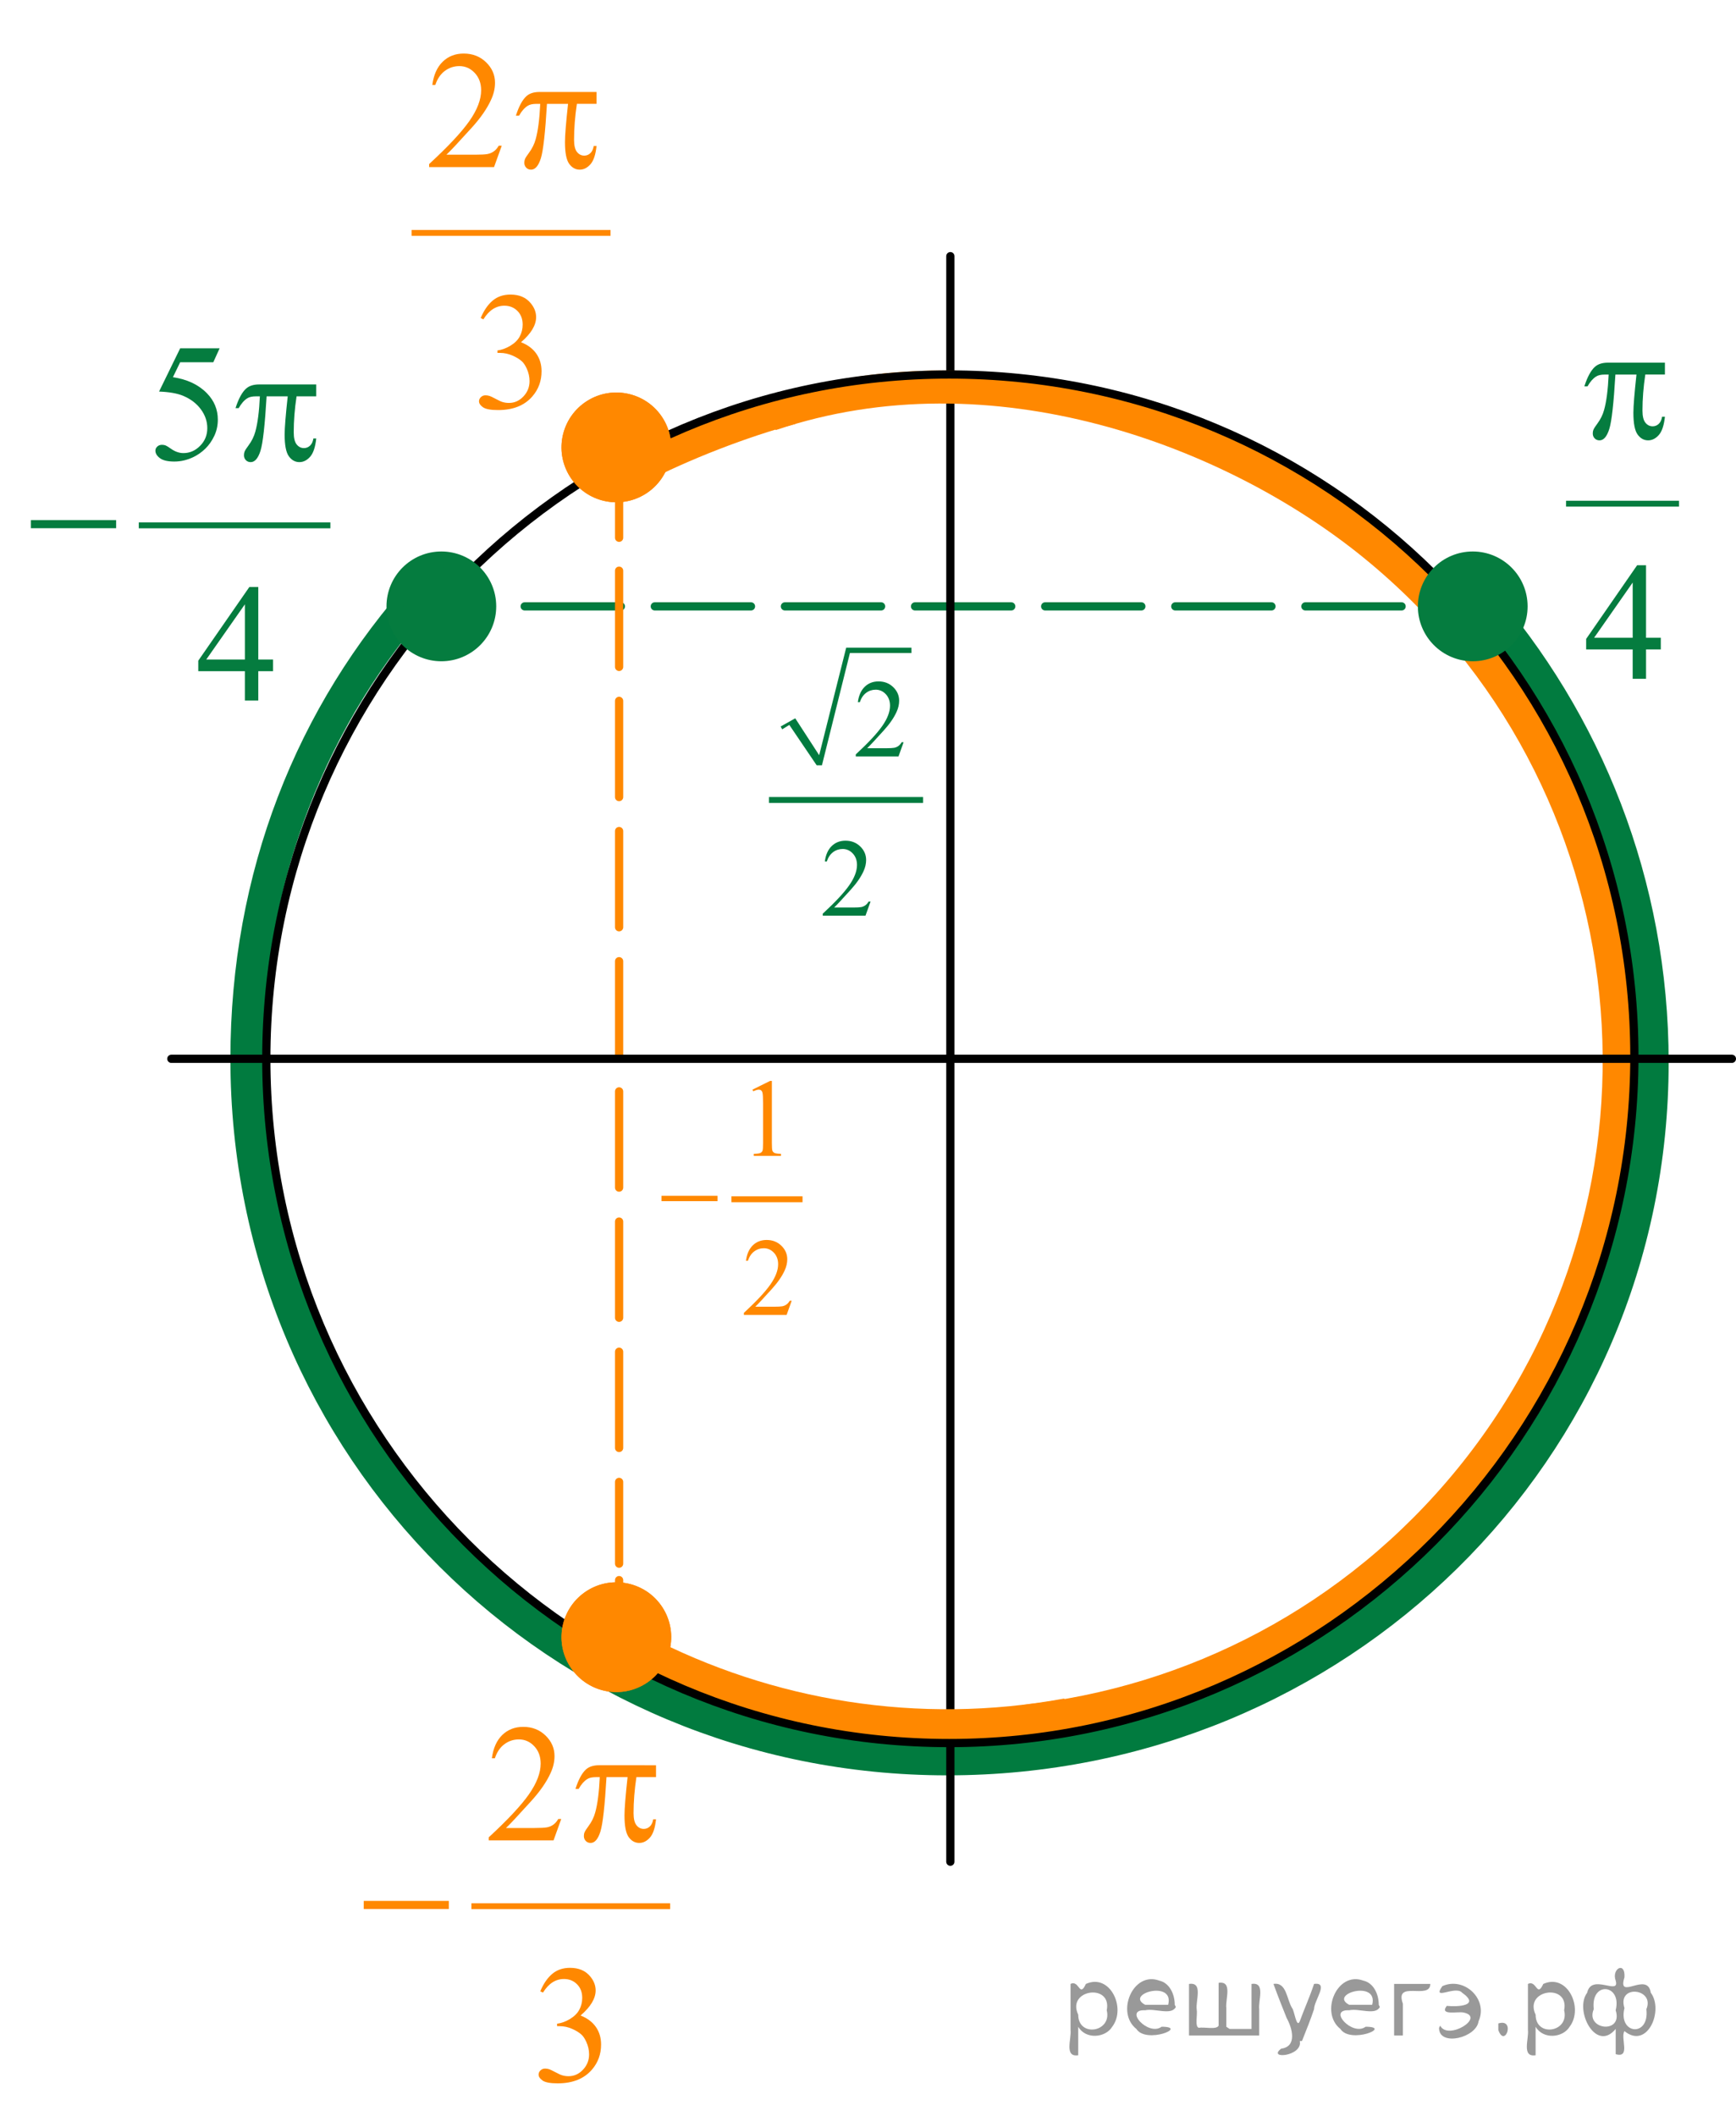 <?xml version="1.0" encoding="utf-8"?>
<!-- Generator: Adobe Illustrator 16.0.0, SVG Export Plug-In . SVG Version: 6.00 Build 0)  -->
<!DOCTYPE svg PUBLIC "-//W3C//DTD SVG 1.1//EN" "http://www.w3.org/Graphics/SVG/1.1/DTD/svg11.dtd">
<svg version="1.1" xmlns="http://www.w3.org/2000/svg" xmlns:xlink="http://www.w3.org/1999/xlink" x="0px" y="0px"
	 width="158.269px" height="192.853px" viewBox="0 0 158.269 192.853" enable-background="new 0 0 158.269 192.853"
	 xml:space="preserve">
<g id="Слой_1">
	<path fill="none" stroke="#017B3F" stroke-width="3" stroke-miterlimit="10" d="M134.69,54.448
		c9.924,11.312,15.94,26.137,15.94,42.368c0,35.494-28.774,63.474-64.269,63.474s-63.855-28.305-63.855-63.798
		c0-16.595,5.879-31.397,16.205-42.8"/>
	<path fill="none" stroke="#FF8800" stroke-width="3" stroke-miterlimit="8" d="M72.115,37.187
		c-4.326,1.145-9.96,3.311-14.046,5.457"/>
	<g>
		<g>
			
				<line fill="none" stroke="#017B3F" stroke-width="0.75" stroke-linecap="round" stroke-linejoin="round" x1="134.268" y1="55.26" x2="130.515" y2="55.26"/>
			
				<line fill="none" stroke="#017B3F" stroke-width="0.75" stroke-linecap="round" stroke-linejoin="round" stroke-dasharray="8.768,3.095" x1="127.781" y1="55.26" x2="45.356" y2="55.26"/>
			
				<line fill="none" stroke="#017B3F" stroke-width="0.75" stroke-linecap="round" stroke-linejoin="round" x1="43.99" y1="55.26" x2="40.238" y2="55.26"/>
		</g>
	</g>
	
		<line fill="none" stroke="#000000" stroke-width="0.75" stroke-linecap="round" stroke-linejoin="round" stroke-miterlimit="8" x1="86.643" y1="23.345" x2="86.643" y2="169.662"/>
	<path fill="none" stroke="#FF8800" stroke-width="3" stroke-miterlimit="8" d="M58.329,150.403
		c11.676,6.075,25.337,8.367,38.967,5.865"/>
	<g>
		<g>
			
				<line fill="none" stroke="#FF8800" stroke-width="0.75" stroke-linecap="round" stroke-linejoin="round" x1="56.442" y1="44.889" x2="56.442" y2="49.008"/>
			
				<line fill="none" stroke="#FF8800" stroke-width="0.75" stroke-linecap="round" stroke-linejoin="round" stroke-dasharray="8.768,3.095" x1="56.442" y1="52.008" x2="56.442" y2="142.5"/>
			
				<line fill="none" stroke="#FF8800" stroke-width="0.75" stroke-linecap="round" stroke-linejoin="round" x1="56.442" y1="144" x2="56.442" y2="148.119"/>
		</g>
	</g>
	<path fill="none" stroke="#FF8800" stroke-width="3" stroke-miterlimit="8" d="M93.356,156.869
		c15.389-1.643,30.173-9.16,40.711-22.109l0,0c21.072-25.892,17.131-63.994-8.805-85.101
		C112.439,39.225,90.553,30.928,70.25,37.772"/>
	<g>
		<path fill="none" stroke="#EC1E24" stroke-width="1.5" stroke-linejoin="round" stroke-miterlimit="8" d="M29.779,91.315"/>
		<path fill="none" stroke="#EC1E24" stroke-width="1.5" stroke-linejoin="round" stroke-miterlimit="8" d="M18.441,102.471"/>
		<path fill="none" stroke="#EC1E24" stroke-width="1.5" stroke-linejoin="round" stroke-miterlimit="8" d="M18.541,91.235"/>
	</g>
	<path fill="none" stroke="#FF8800" stroke-width="3" stroke-miterlimit="8" d="M24.431,96.071"/>
	<path fill="none" stroke="#FF8800" stroke-width="3" stroke-miterlimit="8" d="M150.797,100.317"/>
	<g>
	</g>
	<g>
		<defs>
			<polygon id="SVGID_1_" points="61.876,85.548 86.355,85.548 86.355,57.04 61.876,57.04 61.876,85.548 			"/>
		</defs>
		<clipPath id="SVGID_2_">
			<use xlink:href="#SVGID_1_"  overflow="visible"/>
		</clipPath>
		
			<line clip-path="url(#SVGID_2_)" fill="none" stroke="#000000" stroke-width="0" stroke-linecap="square" stroke-miterlimit="10" x1="71.226" y1="66.321" x2="72.218" y2="65.747"/>
		
			<line clip-path="url(#SVGID_2_)" fill="none" stroke="#000000" stroke-width="0" stroke-linecap="square" stroke-miterlimit="10" x1="72.218" y1="65.747" x2="74.683" y2="69.742"/>
		
			<line clip-path="url(#SVGID_2_)" fill="none" stroke="#000000" stroke-width="0" stroke-linecap="square" stroke-miterlimit="10" x1="74.683" y1="69.742" x2="77.317" y2="59.253"/>
		
			<line clip-path="url(#SVGID_2_)" fill="none" stroke="#000000" stroke-width="0" stroke-linecap="square" stroke-miterlimit="10" x1="77.317" y1="59.253" x2="83.097" y2="59.253"/>
		<polygon clip-path="url(#SVGID_2_)" fill-rule="evenodd" clip-rule="evenodd" fill="#017B3F" points="71.17,66.207 
			72.501,65.46 74.683,68.823 77.147,59.023 83.097,59.023 83.097,59.511 77.486,59.511 74.936,69.742 74.455,69.742 
			71.962,66.064 71.311,66.466 		"/>
		
			<line clip-path="url(#SVGID_2_)" fill="none" stroke="#017B3F" stroke-width="0.536" stroke-linecap="square" stroke-miterlimit="10" x1="70.376" y1="72.903" x2="83.89" y2="72.903"/>
		<g clip-path="url(#SVGID_2_)">
			<path fill="#017B3F" d="M82.379,67.644l-0.463,1.289h-3.896V68.751c1.147-1.06,1.953-1.927,2.421-2.599
				c0.467-0.671,0.701-1.285,0.701-1.842c0-0.425-0.129-0.774-0.385-1.047c-0.257-0.273-0.564-0.41-0.921-0.41
				c-0.324,0-0.616,0.096-0.874,0.289c-0.258,0.192-0.448,0.475-0.572,0.847h-0.18
				c0.081-0.609,0.29-1.077,0.626-1.402c0.336-0.326,0.755-0.489,1.259-0.489c0.535,0,0.982,0.175,1.341,0.523
				s0.538,0.761,0.538,1.235c0,0.339-0.078,0.678-0.233,1.017c-0.24,0.534-0.63,1.099-1.169,1.694
				c-0.809,0.895-1.312,1.435-1.515,1.62h1.725c0.351,0,0.596-0.013,0.737-0.039s0.269-0.08,0.382-0.161
				c0.114-0.08,0.213-0.194,0.298-0.343H82.379z"/>
		</g>
		<g clip-path="url(#SVGID_2_)">
			<path fill="#017B3F" d="M79.368,82.161l-0.463,1.289h-3.896v-0.183c1.147-1.06,1.953-1.927,2.421-2.599
				c0.467-0.671,0.701-1.285,0.701-1.842c0-0.425-0.129-0.774-0.385-1.047c-0.257-0.273-0.564-0.41-0.921-0.41
				c-0.324,0-0.616,0.096-0.874,0.289c-0.258,0.192-0.448,0.475-0.572,0.847h-0.18
				c0.081-0.609,0.29-1.077,0.626-1.402c0.336-0.326,0.755-0.489,1.259-0.489c0.535,0,0.982,0.175,1.341,0.523
				s0.538,0.761,0.538,1.235c0,0.339-0.078,0.678-0.233,1.017c-0.24,0.534-0.63,1.099-1.169,1.694
				c-0.809,0.895-1.312,1.435-1.515,1.62h1.725c0.351,0,0.596-0.013,0.737-0.039s0.269-0.08,0.382-0.161
				c0.114-0.08,0.213-0.194,0.298-0.343H79.368z"/>
		</g>
	</g>
	<g>
		<defs>
			<polygon id="SVGID_3_" points="58.449,121.923 74.769,121.923 74.769,95.282 58.449,95.282 58.449,121.923 			"/>
		</defs>
		<clipPath id="SVGID_4_">
			<use xlink:href="#SVGID_3_"  overflow="visible"/>
		</clipPath>
		
			<line clip-path="url(#SVGID_4_)" fill="none" stroke="#FF8800" stroke-width="0.536" stroke-linecap="square" stroke-miterlimit="10" x1="66.949" y1="109.292" x2="72.898" y2="109.292"/>
		<g clip-path="url(#SVGID_4_)">
			<path fill="#FF8800" d="M68.603,99.301l1.606-0.795h0.161v5.649c0,0.375,0.015,0.609,0.046,0.701
				s0.095,0.163,0.192,0.212c0.098,0.05,0.295,0.077,0.594,0.084v0.183h-2.483v-0.183
				c0.311-0.007,0.514-0.033,0.605-0.081s0.153-0.112,0.19-0.192c0.036-0.081,0.054-0.322,0.054-0.724v-3.611
				c0-0.487-0.017-0.8-0.049-0.938c-0.022-0.105-0.065-0.183-0.124-0.232c-0.06-0.049-0.133-0.073-0.217-0.073
				c-0.12,0-0.287,0.051-0.502,0.152L68.603,99.301z"/>
		</g>
		<g clip-path="url(#SVGID_4_)">
			<path fill="#FF8800" d="M72.178,118.541l-0.463,1.288h-3.896v-0.183c1.147-1.06,1.953-1.924,2.421-2.596
				c0.467-0.671,0.701-1.284,0.701-1.84c0-0.425-0.129-0.773-0.385-1.046c-0.257-0.273-0.564-0.41-0.921-0.41
				c-0.324,0-0.616,0.097-0.874,0.289s-0.448,0.475-0.572,0.846h-0.18c0.081-0.608,0.29-1.075,0.626-1.401
				C68.972,113.163,69.391,113,69.894,113c0.535,0,0.982,0.175,1.341,0.523s0.538,0.76,0.538,1.233
				c0,0.339-0.078,0.678-0.233,1.017c-0.24,0.532-0.63,1.097-1.169,1.692c-0.809,0.894-1.312,1.434-1.515,1.618
				h1.725c0.351,0,0.596-0.013,0.737-0.039s0.269-0.08,0.382-0.161c0.114-0.08,0.213-0.194,0.298-0.343H72.178z"
				/>
		</g>
		<g clip-path="url(#SVGID_4_)">
			<path fill="#FF8800" d="M60.307,108.976h5.113v0.488h-5.113V108.976z"/>
		</g>
	</g>
	<g>
		<defs>
			<polygon id="SVGID_5_" points="140.293,65.04 156.799,65.04 156.799,24.675 140.293,24.675 140.293,65.04 			"/>
		</defs>
		<clipPath id="SVGID_6_">
			<use xlink:href="#SVGID_5_"  overflow="visible"/>
		</clipPath>
		
			<line clip-path="url(#SVGID_6_)" fill="none" stroke="#057C3F" stroke-width="0.536" stroke-linecap="square" stroke-miterlimit="10" x1="143.043" y1="45.902" x2="152.802" y2="45.902"/>
		<g clip-path="url(#SVGID_6_)">
			<path fill="#057C3F" d="M151.413,58.121v1.062h-1.345v2.676h-1.219v-2.676h-4.241v-0.957l4.647-6.713h0.812v6.609
				H151.413z M148.85,58.121v-5.032l-3.517,5.032H148.85z"/>
		</g>
		<g clip-path="url(#SVGID_6_)">
			<path fill="#057C3F" d="M151.788,33.049v1.084H150c-0.172,1.142-0.258,2.235-0.258,3.282
				c0,0.513,0.088,0.881,0.266,1.103c0.177,0.222,0.398,0.333,0.665,0.333c0.212,0,0.397-0.075,0.554-0.224
				c0.158-0.149,0.259-0.366,0.303-0.65h0.259c-0.084,0.788-0.27,1.343-0.558,1.667
				c-0.288,0.324-0.612,0.486-0.972,0.486c-0.384,0-0.704-0.177-0.96-0.531c-0.257-0.354-0.385-1.014-0.385-1.981
				c0-0.608,0.094-1.769,0.281-3.484h-1.921c-0.153,2.612-0.338,4.264-0.555,4.957
				c-0.217,0.693-0.515,1.04-0.894,1.04c-0.178,0-0.324-0.06-0.44-0.18c-0.116-0.12-0.174-0.269-0.174-0.448
				c0-0.13,0.019-0.242,0.059-0.336c0.055-0.13,0.17-0.311,0.348-0.546c0.301-0.404,0.51-0.827,0.628-1.271
				c0.212-0.757,0.35-1.829,0.414-3.215h-0.34c-0.36,0-0.628,0.06-0.806,0.18
				c-0.285,0.179-0.547,0.478-0.783,0.897h-0.288c0.276-0.862,0.599-1.458,0.968-1.787
				c0.281-0.249,0.675-0.374,1.183-0.374H151.788z"/>
		</g>
	</g>
	<g>
		<defs>
			<polygon id="SVGID_7_" points="0,67.017 33.081,67.017 33.081,26.652 0,26.652 0,67.017 			"/>
		</defs>
		<clipPath id="SVGID_8_">
			<use xlink:href="#SVGID_7_"  overflow="visible"/>
		</clipPath>
		
			<line clip-path="url(#SVGID_8_)" fill="none" stroke="#057C3F" stroke-width="0.536" stroke-linecap="square" stroke-miterlimit="10" x1="12.921" y1="47.878" x2="29.851" y2="47.878"/>
		<g clip-path="url(#SVGID_8_)">
			<path fill="#057C3F" d="M20.023,31.743l-0.578,1.271h-3.021l-0.658,1.361c1.308,0.194,2.344,0.685,3.109,1.473
				c0.656,0.678,0.984,1.476,0.984,2.393c0,0.533-0.107,1.026-0.322,1.48s-0.484,0.84-0.81,1.159
				c-0.326,0.319-0.689,0.576-1.088,0.77c-0.568,0.274-1.15,0.411-1.748,0.411c-0.602,0-1.04-0.103-1.313-0.31
				c-0.274-0.206-0.411-0.435-0.411-0.684c0-0.14,0.057-0.263,0.17-0.37c0.114-0.107,0.257-0.161,0.43-0.161
				c0.128,0,0.24,0.02,0.337,0.06c0.097,0.04,0.261,0.142,0.492,0.306c0.37,0.259,0.745,0.389,1.125,0.389
				c0.578,0,1.085-0.22,1.522-0.662c0.438-0.441,0.655-0.978,0.655-1.611c0-0.613-0.194-1.185-0.585-1.716
				c-0.39-0.531-0.928-0.94-1.613-1.23c-0.538-0.224-1.272-0.353-2.199-0.389l1.925-3.94H20.023z"/>
		</g>
		<g clip-path="url(#SVGID_8_)">
			<path fill="#057C3F" d="M24.895,60.105v1.062h-1.348v2.676h-1.222v-2.676h-4.249v-0.957l4.656-6.713h0.815v6.609
				H24.895z M22.326,60.105v-5.032l-3.523,5.032H22.326z"/>
		</g>
		<g clip-path="url(#SVGID_8_)">
			<path fill="#057C3F" d="M28.83,35.033v1.084h-1.792c-0.173,1.142-0.259,2.235-0.259,3.282
				c0,0.513,0.089,0.881,0.267,1.103s0.399,0.333,0.666,0.333c0.212,0,0.398-0.075,0.556-0.224
				c0.157-0.149,0.259-0.366,0.303-0.65h0.26c-0.084,0.788-0.271,1.343-0.56,1.667
				c-0.288,0.324-0.613,0.486-0.974,0.486c-0.385,0-0.705-0.177-0.962-0.531c-0.257-0.354-0.385-1.014-0.385-1.981
				c0-0.608,0.094-1.769,0.281-3.484h-1.925c-0.153,2.612-0.339,4.264-0.556,4.957
				c-0.217,0.693-0.516,1.04-0.895,1.04c-0.178,0-0.325-0.06-0.44-0.18c-0.116-0.12-0.175-0.269-0.175-0.448
				c0-0.13,0.021-0.242,0.06-0.336c0.055-0.13,0.17-0.311,0.348-0.546c0.302-0.404,0.511-0.827,0.63-1.271
				c0.212-0.757,0.351-1.829,0.414-3.215h-0.34c-0.36,0-0.63,0.06-0.808,0.18
				c-0.286,0.179-0.548,0.478-0.784,0.897h-0.289c0.276-0.862,0.6-1.458,0.97-1.787
				c0.281-0.249,0.676-0.374,1.185-0.374H28.83z"/>
		</g>
		<g clip-path="url(#SVGID_8_)">
			<path fill="#057C3F" d="M2.815,47.397h7.773v0.74H2.815V47.397z"/>
		</g>
	</g>
	<g>
		<defs>
			<polygon id="SVGID_9_" points="35.036,40.365 58.449,40.365 58.449,-0.001 35.036,-0.001 35.036,40.365 			"/>
		</defs>
		<clipPath id="SVGID_10_">
			<use xlink:href="#SVGID_9_"  overflow="visible"/>
		</clipPath>
		
			<line clip-path="url(#SVGID_10_)" fill="none" stroke="#FF8800" stroke-width="0.536" stroke-linecap="square" stroke-miterlimit="10" x1="37.791" y1="21.226" x2="55.394" y2="21.226"/>
		<g clip-path="url(#SVGID_10_)">
			<path fill="#FF8800" d="M45.744,13.277l-0.703,1.951h-5.918v-0.277c1.741-1.605,2.967-2.916,3.677-3.932
				s1.065-1.946,1.065-2.789c0-0.643-0.195-1.171-0.585-1.585s-0.856-0.621-1.397-0.621
				c-0.493,0-0.936,0.146-1.328,0.438s-0.682,0.719-0.869,1.282h-0.273c0.123-0.922,0.44-1.63,0.95-2.123
				c0.511-0.494,1.147-0.74,1.912-0.74c0.814,0,1.493,0.264,2.038,0.792s0.817,1.151,0.817,1.869
				c0,0.514-0.118,1.027-0.355,1.54c-0.364,0.808-0.956,1.663-1.775,2.564c-1.228,1.356-1.994,2.173-2.3,2.452
				h2.618c0.533,0,0.906-0.02,1.121-0.06c0.214-0.04,0.408-0.121,0.58-0.243c0.173-0.122,0.323-0.295,0.451-0.519
				H45.744z"/>
		</g>
		<g clip-path="url(#SVGID_10_)">
			<path fill="#FF8800" d="M43.825,28.982c0.286-0.683,0.647-1.21,1.083-1.581c0.436-0.371,0.981-0.557,1.632-0.557
				c0.804,0,1.42,0.264,1.849,0.792c0.326,0.394,0.488,0.815,0.488,1.263c0,0.738-0.458,1.5-1.376,2.288
				c0.617,0.245,1.083,0.593,1.398,1.047s0.474,0.987,0.474,1.6c0,0.877-0.276,1.638-0.829,2.28
				c-0.72,0.837-1.763,1.256-3.129,1.256c-0.676,0-1.135-0.085-1.379-0.254s-0.366-0.352-0.366-0.546
				c0-0.144,0.058-0.272,0.174-0.381c0.115-0.109,0.255-0.164,0.418-0.164c0.123,0,0.249,0.019,0.377,0.06
				c0.084,0.025,0.273,0.116,0.569,0.273c0.296,0.157,0.501,0.251,0.614,0.28c0.183,0.055,0.377,0.082,0.584,0.082
				c0.503,0,0.941-0.197,1.313-0.59s0.559-0.86,0.559-1.398c0-0.394-0.087-0.778-0.259-1.151
				c-0.129-0.279-0.27-0.491-0.422-0.636c-0.212-0.199-0.503-0.38-0.873-0.542
				c-0.37-0.162-0.747-0.243-1.132-0.243h-0.236v-0.225c0.39-0.049,0.78-0.191,1.172-0.426
				c0.393-0.234,0.677-0.516,0.855-0.845c0.178-0.329,0.267-0.69,0.267-1.084c0-0.514-0.159-0.928-0.477-1.245
				c-0.317-0.316-0.714-0.475-1.187-0.475c-0.765,0-1.403,0.414-1.916,1.241L43.825,28.982z"/>
		</g>
		<g clip-path="url(#SVGID_10_)">
			<path fill="#FF8800" d="M54.385,8.38v1.084h-1.79c-0.173,1.142-0.259,2.235-0.259,3.282
				c0,0.513,0.089,0.881,0.266,1.103c0.178,0.222,0.399,0.333,0.666,0.333c0.212,0,0.398-0.075,0.555-0.224
				c0.158-0.149,0.259-0.366,0.304-0.65h0.259c-0.084,0.788-0.271,1.343-0.559,1.667
				c-0.288,0.324-0.613,0.486-0.973,0.486c-0.385,0-0.705-0.177-0.962-0.531c-0.256-0.354-0.385-1.014-0.385-1.981
				c0-0.608,0.094-1.769,0.281-3.484h-1.923c-0.153,2.612-0.338,4.264-0.555,4.957
				c-0.218,0.693-0.516,1.04-0.895,1.04c-0.178,0-0.324-0.06-0.44-0.18c-0.115-0.12-0.174-0.269-0.174-0.448
				c0-0.13,0.021-0.242,0.06-0.336c0.054-0.13,0.17-0.311,0.348-0.546c0.301-0.404,0.511-0.827,0.629-1.271
				c0.212-0.757,0.35-1.829,0.414-3.215h-0.34c-0.36,0-0.629,0.06-0.807,0.18
				c-0.286,0.179-0.548,0.478-0.784,0.897h-0.288c0.275-0.862,0.599-1.458,0.969-1.787
				c0.281-0.249,0.676-0.374,1.184-0.374H54.385z"/>
		</g>
	</g>
	<g>
		<defs>
			<polygon id="SVGID_11_" points="30.349,192.853 64.742,192.853 64.742,152.488 30.349,152.488 30.349,192.853 			"/>
		</defs>
		<clipPath id="SVGID_12_">
			<use xlink:href="#SVGID_11_"  overflow="visible"/>
		</clipPath>
		
			<line clip-path="url(#SVGID_12_)" fill="none" stroke="#FF8800" stroke-width="0.536" stroke-linecap="square" stroke-miterlimit="10" x1="43.247" y1="173.715" x2="60.83" y2="173.715"/>
		<g clip-path="url(#SVGID_12_)">
			<path fill="#FF8800" d="M51.168,165.768l-0.702,1.951h-5.911v-0.277c1.739-1.605,2.963-2.916,3.673-3.932
				c0.709-1.018,1.063-1.947,1.063-2.789c0-0.643-0.194-1.172-0.584-1.585c-0.389-0.413-0.855-0.62-1.397-0.62
				c-0.492,0-0.935,0.145-1.326,0.438c-0.392,0.291-0.681,0.719-0.868,1.281h-0.273
				c0.123-0.922,0.44-1.629,0.949-2.123c0.51-0.493,1.147-0.74,1.91-0.74c0.814,0,1.492,0.265,2.036,0.793
				s0.816,1.151,0.816,1.869c0,0.514-0.118,1.026-0.354,1.539c-0.364,0.809-0.956,1.663-1.773,2.564
				c-1.227,1.356-1.993,2.174-2.298,2.453h2.615c0.532,0,0.905-0.021,1.12-0.06
				c0.214-0.039,0.407-0.121,0.58-0.242c0.172-0.123,0.322-0.296,0.45-0.519H51.168z"/>
		</g>
		<g clip-path="url(#SVGID_12_)">
			<path fill="#FF8800" d="M49.257,181.471c0.285-0.684,0.646-1.21,1.082-1.582c0.436-0.371,0.98-0.557,1.63-0.557
				c0.803,0,1.419,0.265,1.848,0.793c0.325,0.394,0.487,0.815,0.487,1.264c0,0.737-0.458,1.5-1.374,2.287
				c0.615,0.244,1.081,0.594,1.397,1.047c0.315,0.453,0.473,0.986,0.473,1.6c0,0.877-0.276,1.638-0.828,2.28
				c-0.719,0.837-1.761,1.256-3.125,1.256c-0.675,0-1.135-0.085-1.378-0.254c-0.244-0.169-0.366-0.352-0.366-0.546
				c0-0.144,0.058-0.272,0.174-0.381c0.115-0.109,0.255-0.164,0.417-0.164c0.123,0,0.249,0.019,0.377,0.059
				c0.084,0.025,0.273,0.116,0.569,0.273c0.296,0.156,0.5,0.25,0.613,0.28c0.183,0.055,0.377,0.082,0.584,0.082
				c0.502,0,0.94-0.196,1.312-0.591c0.372-0.393,0.558-0.859,0.558-1.397c0-0.394-0.086-0.778-0.259-1.151
				c-0.128-0.279-0.269-0.49-0.421-0.636c-0.212-0.199-0.503-0.38-0.872-0.542s-0.746-0.242-1.131-0.242h-0.236
				v-0.225c0.39-0.05,0.78-0.191,1.172-0.426s0.676-0.517,0.854-0.846c0.177-0.328,0.266-0.69,0.266-1.084
				c0-0.514-0.159-0.928-0.477-1.244c-0.318-0.316-0.713-0.475-1.187-0.475c-0.764,0-1.401,0.413-1.913,1.24
				L49.257,181.471z"/>
		</g>
		<g clip-path="url(#SVGID_12_)">
			<path fill="#FF8800" d="M59.808,160.87v1.084h-1.788c-0.172,1.142-0.259,2.235-0.259,3.282
				c0,0.514,0.089,0.881,0.267,1.103c0.177,0.222,0.398,0.333,0.665,0.333c0.212,0,0.397-0.075,0.554-0.225
				c0.158-0.149,0.259-0.366,0.304-0.65h0.258c-0.083,0.787-0.27,1.344-0.558,1.667
				c-0.288,0.324-0.612,0.486-0.972,0.486c-0.384,0-0.704-0.177-0.961-0.53c-0.256-0.354-0.384-1.015-0.384-1.982
				c0-0.607,0.094-1.769,0.281-3.483H55.293c-0.152,2.612-0.337,4.265-0.554,4.956
				c-0.217,0.693-0.515,1.04-0.894,1.04c-0.177,0-0.324-0.06-0.44-0.18c-0.116-0.12-0.174-0.269-0.174-0.448
				c0-0.13,0.019-0.242,0.06-0.336c0.054-0.131,0.17-0.312,0.347-0.547c0.301-0.403,0.51-0.826,0.628-1.27
				c0.212-0.757,0.351-1.829,0.414-3.215h-0.34c-0.359,0-0.628,0.06-0.806,0.18
				c-0.285,0.179-0.547,0.478-0.783,0.897h-0.288c0.276-0.863,0.599-1.459,0.968-1.787
				c0.281-0.249,0.675-0.374,1.183-0.374H59.808z"/>
		</g>
		<g clip-path="url(#SVGID_12_)">
			<path fill="#FF8800" d="M33.161,173.233h7.759v0.74h-7.759V173.233z"/>
		</g>
	</g>
	<path fill="none" stroke="#000000" stroke-width="0.75" stroke-linecap="round" stroke-linejoin="round" stroke-miterlimit="8" d="
		M86.54,34.129c-34.384,0-62.261,27.918-62.261,62.361s27.875,62.359,62.261,62.359
		c34.39,0,62.464-28.145,62.464-62.586C149.004,61.822,120.93,34.129,86.54,34.129L86.54,34.129z"/>
	<g>
		<path fill="#FF8800" stroke="#FF8800" stroke-width="1.5" stroke-miterlimit="10" d="M52.589,43.026
			c1.25,1.994,3.867,2.597,5.86,1.349c1.986-1.245,2.594-3.868,1.345-5.862c-1.243-1.984-3.873-2.589-5.859-1.345
			C51.943,38.42,51.344,41.039,52.589,43.026L52.589,43.026z"/>
		<path fill="#FF8800" stroke="#FF8800" stroke-width="1.5" stroke-miterlimit="10" d="M52.589,43.026
			c1.25,1.994,3.867,2.597,5.86,1.349c1.986-1.245,2.594-3.868,1.345-5.862c-1.243-1.984-3.873-2.589-5.859-1.345
			C51.943,38.42,51.344,41.039,52.589,43.026L52.589,43.026z"/>
	</g>
	<g>
		<path fill="#FF8800" stroke="#FF8800" stroke-width="1.5" stroke-miterlimit="10" d="M52.589,151.451
			c1.25,1.994,3.867,2.598,5.86,1.35c1.986-1.246,2.594-3.869,1.345-5.863c-1.243-1.982-3.873-2.588-5.859-1.344
			C51.943,146.846,51.344,149.465,52.589,151.451L52.589,151.451z"/>
		<path fill="#FF8800" stroke="#FF8800" stroke-width="1.5" stroke-miterlimit="10" d="M52.589,151.451
			c1.25,1.994,3.867,2.598,5.86,1.35c1.986-1.246,2.594-3.869,1.345-5.863c-1.243-1.982-3.873-2.588-5.859-1.344
			C51.943,146.846,51.344,149.465,52.589,151.451L52.589,151.451z"/>
	</g>
	<path fill="#057C3F" stroke="#057C3F" stroke-width="1.5" stroke-miterlimit="10" d="M134.268,51.008
		c-2.35,0-4.252,1.902-4.252,4.251c0,2.351,1.902,4.253,4.252,4.253c2.348,0,4.252-1.904,4.252-4.253
		C138.519,52.91,136.617,51.008,134.268,51.008L134.268,51.008z"/>
	<path fill="#057C3F" stroke="#057C3F" stroke-width="1.5" stroke-miterlimit="10" d="M40.238,51.008
		c-2.35,0-4.252,1.902-4.252,4.251c0,2.351,1.902,4.253,4.252,4.253c2.348,0,4.252-1.904,4.252-4.253
		C44.49,52.91,42.588,51.008,40.238,51.008L40.238,51.008z"/>
	
		<line fill="none" stroke="#000000" stroke-width="0.75" stroke-linecap="round" stroke-linejoin="round" stroke-miterlimit="8" x1="15.62" y1="96.49" x2="157.894" y2="96.49"/>
</g>
<g id="Слой_2">
</g>
<g id="Слой_3">
	<g>
	</g>
	<g>
	</g>
	<g>
	</g>
	<g>
	</g>
	<g>
	</g>
	<g>
	</g>
</g>
<g style="stroke:none;fill:#000;fill-opacity:0.4" > <path d="m 98.3,184.8 c 0,0.8 0,1.6 0,2.5 -1.3,0.2 -0.6,-1.5 -0.7,-2.3 0,-1.4 0,-2.8 0,-4.2 0.8,-0.4 0.8,1.3 1.4,0.0 2.2,-1.0 3.7,2.2 2.4,3.9 -0.6,1.0 -2.4,1.2 -3.1,0.0 z m 2.6,-1.6 c 0.5,-2.5 -3.7,-1.9 -2.6,0.4 0.0,2.1 3.1,1.6 2.6,-0.4 z" /> <path d="m 107.2,182.9 c -0.4,0.8 -1.9,0.1 -2.8,0.3 -2.0,-0.1 0.3,2.4 1.5,1.5 2.5,0.0 -1.4,1.6 -2.3,0.2 -1.9,-1.5 -0.3,-5.3 2.1,-4.4 0.9,0.2 1.4,1.2 1.4,2.2 z m -0.7,-0.2 c 0.6,-2.3 -4.0,-1.0 -2.1,0.0 0.7,0 1.4,-0.0 2.1,-0.0 z" /> <path d="m 112.1,184.9 c 0.6,0 1.3,0 2.0,0 0,-1.3 0,-2.7 0,-4.1 1.3,-0.2 0.6,1.5 0.7,2.3 0,0.8 0,1.6 0,2.4 -2.1,0 -4.2,0 -6.4,0 0,-1.5 0,-3.1 0,-4.7 1.3,-0.2 0.6,1.5 0.7,2.3 0.1,0.5 -0.2,1.6 0.2,1.7 0.5,-0.1 1.6,0.2 1.8,-0.2 0,-1.3 0,-2.6 0,-3.9 1.3,-0.2 0.6,1.5 0.7,2.3 0,0.5 0,1.1 0,1.7 z" /> <path d="m 118.5,186.0 c 0.3,1.4 -3.0,1.7 -1.7,0.7 1.5,-0.2 1.0,-1.9 0.5,-2.8 -0.4,-1.0 -0.8,-2.0 -1.2,-3.1 1.2,-0.2 1.2,1.4 1.7,2.2 0.2,0.2 0.4,1.9 0.7,1.2 0.4,-1.1 0.9,-2.2 1.3,-3.4 1.4,-0.2 0.0,1.5 -0.0,2.3 -0.3,0.9 -0.7,1.9 -1.1,2.9 z" /> <path d="m 125.8,182.9 c -0.4,0.8 -1.9,0.1 -2.8,0.3 -2.0,-0.1 0.3,2.4 1.5,1.5 2.5,0.0 -1.4,1.6 -2.3,0.2 -1.9,-1.5 -0.3,-5.3 2.1,-4.4 0.9,0.2 1.4,1.2 1.4,2.2 z m -0.7,-0.2 c 0.6,-2.3 -4.0,-1.0 -2.1,0.0 0.7,0 1.4,-0.0 2.1,-0.0 z" /> <path d="m 127.1,185.5 c 0,-1.5 0,-3.1 0,-4.7 1.1,0 2.2,0 3.3,0 0.0,1.5 -3.3,-0.4 -2.5,1.8 0,0.9 0,1.9 0,2.9 -0.2,0 -0.5,0 -0.7,0 z" /> <path d="m 131.3,184.6 c 0.7,1.4 4.2,-0.8 2.1,-1.2 -0.5,-0.1 -2.2,0.3 -1.5,-0.6 1.0,0.1 3.1,0.0 1.4,-1.2 -0.6,-0.7 -2.8,0.8 -1.8,-0.6 2.0,-0.9 4.2,1.2 3.3,3.2 -0.2,1.5 -3.5,2.3 -3.6,0.7 l 0,-0.1 0,-0.0 0,0 z" /> <path d="m 136.6,184.4 c 1.6,-0.5 0.6,2.3 -0.0,0.6 -0.0,-0.2 0.0,-0.4 0.0,-0.6 z" /> <path d="m 140.0,184.8 c 0,0.8 0,1.6 0,2.5 -1.3,0.2 -0.6,-1.5 -0.7,-2.3 0,-1.4 0,-2.8 0,-4.2 0.8,-0.4 0.8,1.3 1.4,0.0 2.2,-1.0 3.7,2.2 2.4,3.9 -0.6,1.0 -2.4,1.2 -3.1,0.0 z m 2.6,-1.6 c 0.5,-2.5 -3.7,-1.9 -2.6,0.4 0.0,2.1 3.1,1.6 2.6,-0.4 z" /> <path d="m 145.3,183.1 c -0.8,1.9 2.7,2.3 2.0,0.1 0.6,-2.4 -2.3,-2.7 -2.0,-0.1 z m 2.0,4.2 c 0,-0.8 0,-1.6 0,-2.4 -1.8,2.2 -3.8,-1.7 -2.6,-3.3 0.4,-1.8 3.0,0.3 2.6,-1.1 -0.4,-1.1 0.9,-1.8 0.8,-0.3 -0.7,2.2 2.1,-0.6 2.4,1.4 1.2,1.6 -0.3,5.2 -2.4,3.5 -0.4,0.6 0.6,2.5 -0.8,2.1 z m 2.8,-4.2 c 0.8,-1.9 -2.7,-2.3 -2.0,-0.1 -0.6,2.4 2.3,2.7 2.0,0.1 z" /> </g></svg>

<!--File created and owned by https://sdamgia.ru. Copying is prohibited. All rights reserved.-->
